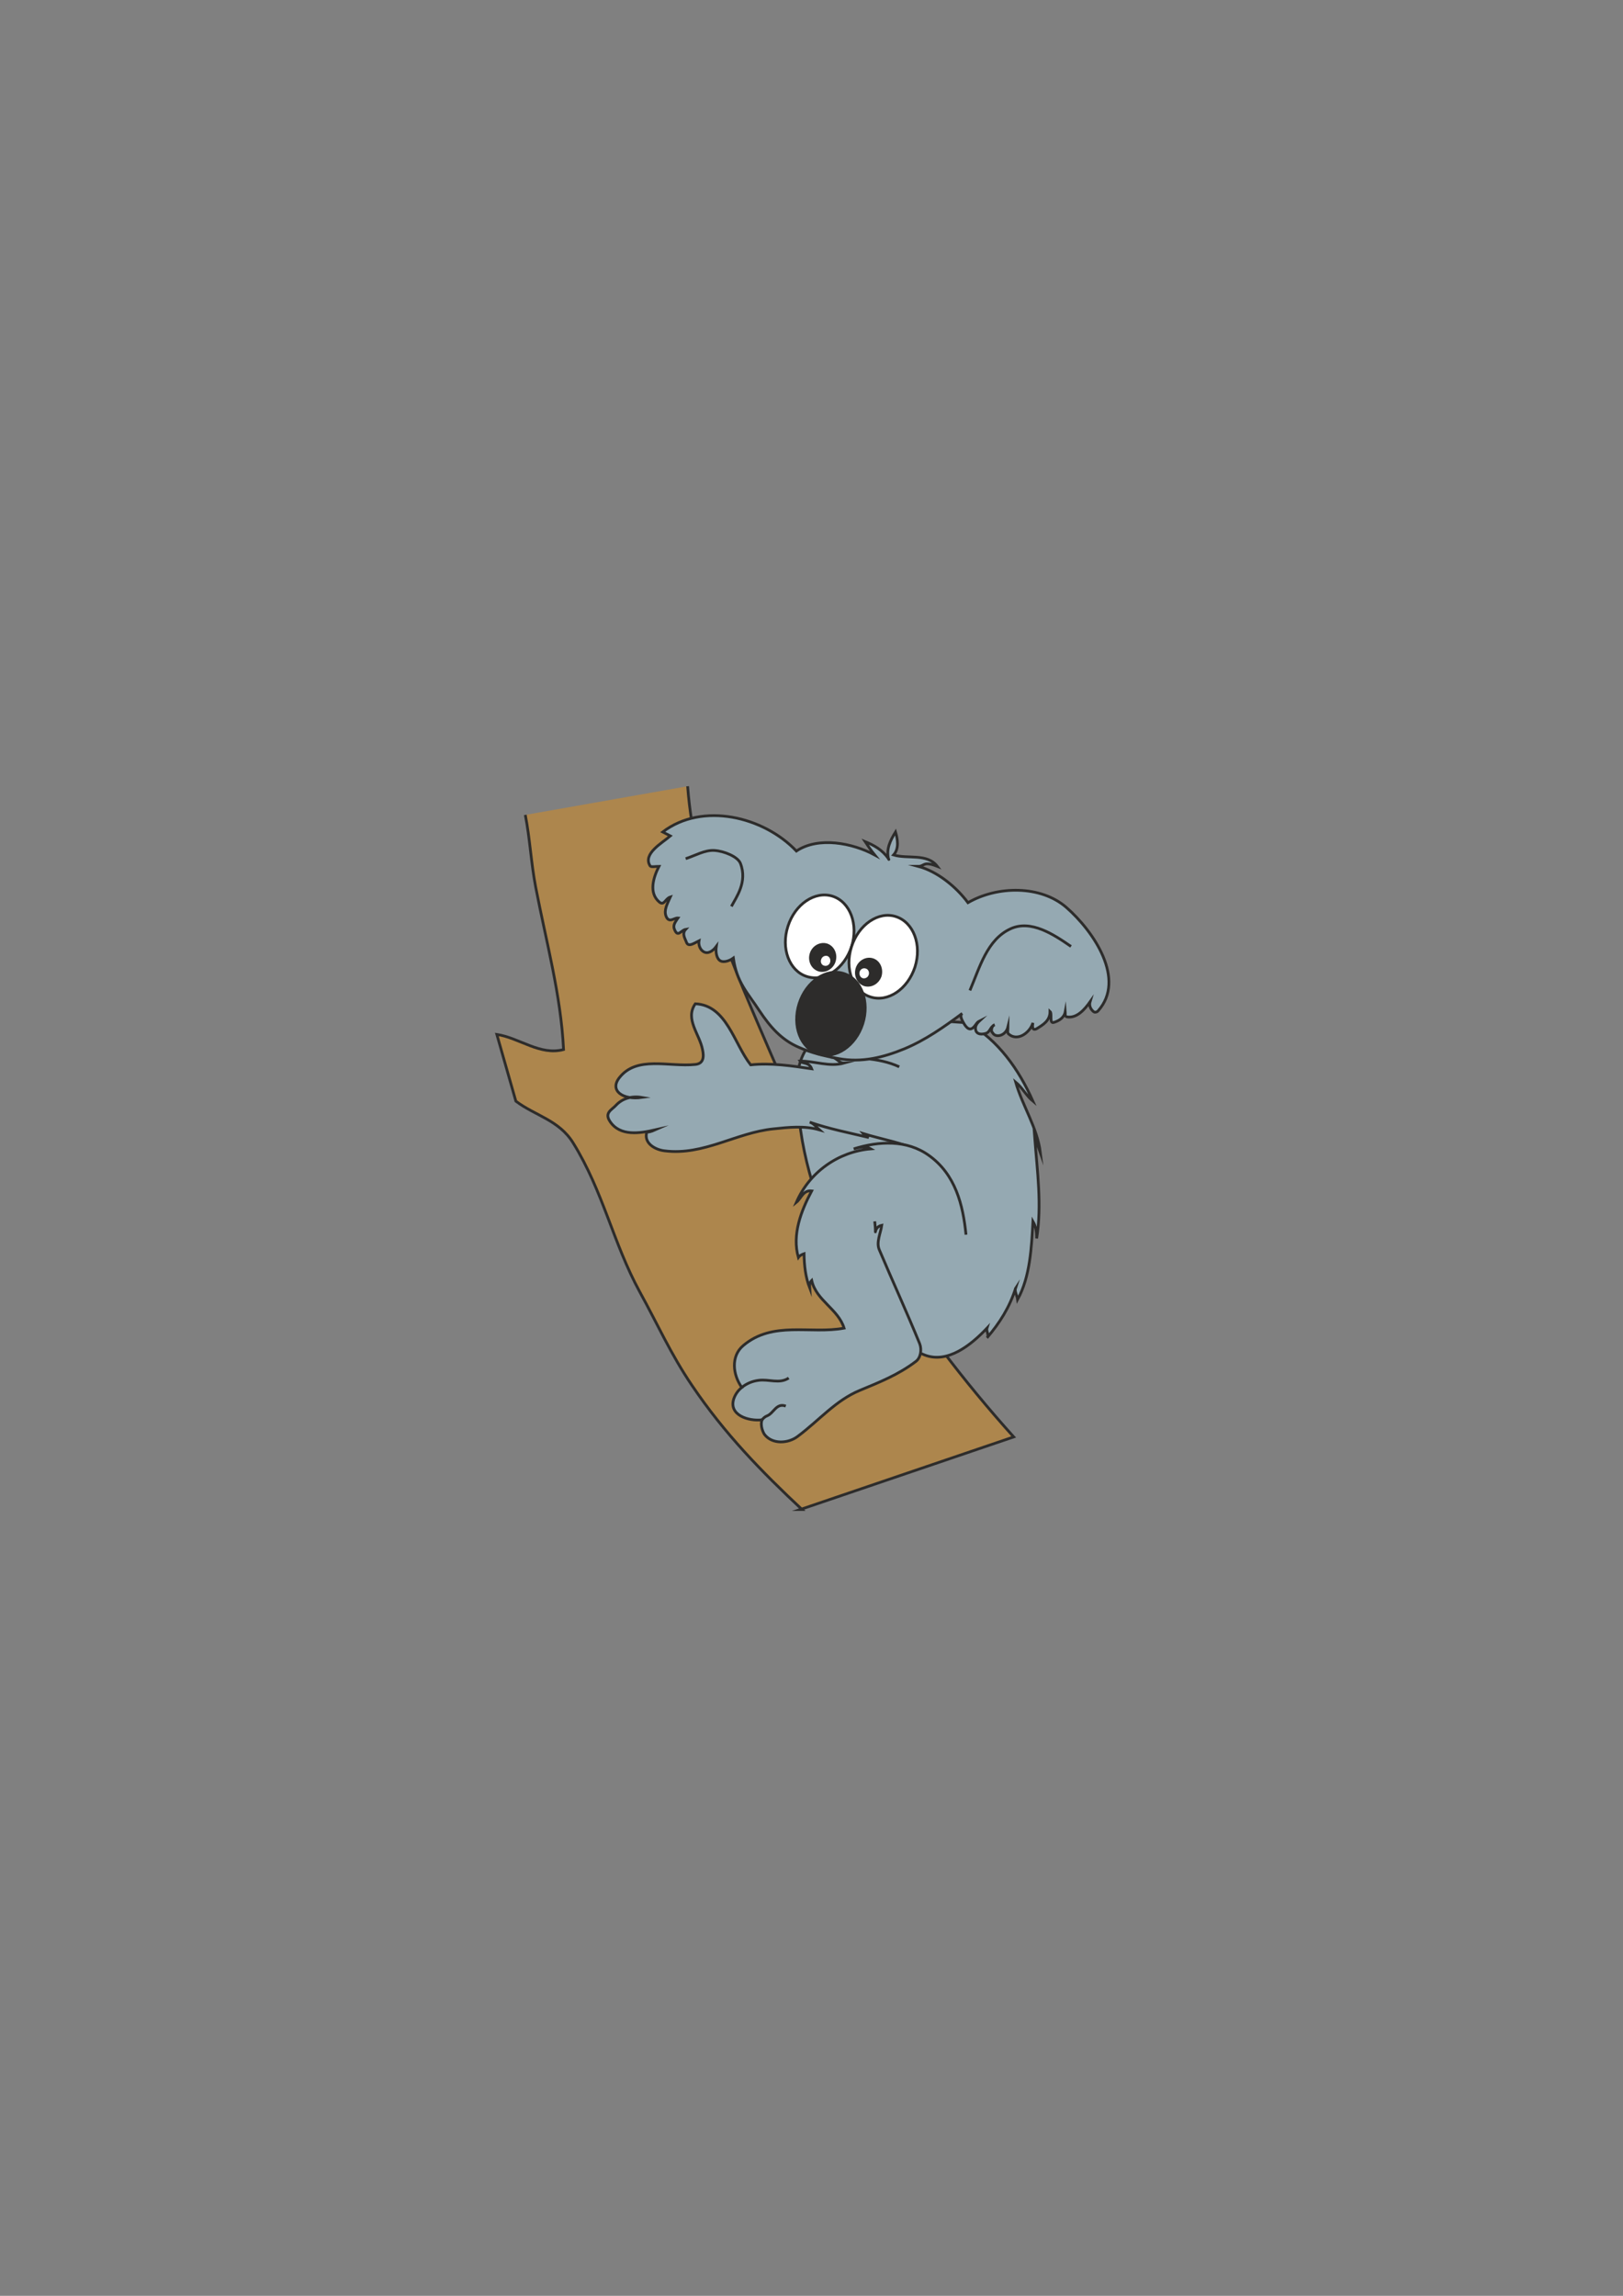 <?xml version="1.0" encoding="utf-8"?>
<!-- Created by UniConvertor 2.0rc4 (https://sk1project.net/) -->
<svg xmlns="http://www.w3.org/2000/svg" height="841.89pt" viewBox="0 0 595.276 841.89" width="595.276pt" version="1.1" xmlns:xlink="http://www.w3.org/1999/xlink" id="11288800-f610-11ea-bc14-dcc15c148e23">

<rect x="0" y="0" width="595.276" height="841.89" fill="#808080" stroke="none"/>

<g>
	<g>
		<path style="fill:#ad864d;" d="M 192.662,298.833 C 194.39,307.617 194.75,316.257 196.478,325.329 200.438,345.849 205.694,364.713 206.702,384.873 198.062,387.177 190.574,380.625 182.222,379.329 L 189.206,403.809 C 196.262,409.137 205.046,410.721 210.23,419.145 221.246,436.929 224.846,455.793 234.638,473.721 241.118,485.457 246.014,496.545 253.718,507.921 265.742,525.777 279.35,539.673 294.182,553.569 293.966,553.569 293.75,553.569 293.462,553.569 L 371.798,526.929 C 334.574,485.601 304.91,438.081 282.878,386.745 269.27,355.065 254.798,322.881 252.206,288.321 L 192.662,298.833 Z" />
		<path style="stroke:#2d2c2b;stroke-width:1.008;stroke-miterlimit:10.433;fill:none;" d="M 192.662,298.833 C 194.39,307.617 194.75,316.257 196.478,325.329 200.438,345.849 205.694,364.713 206.702,384.873 198.062,387.177 190.574,380.625 182.222,379.329 L 189.206,403.809 C 196.262,409.137 205.046,410.721 210.23,419.145 221.246,436.929 224.846,455.793 234.638,473.721 241.118,485.457 246.014,496.545 253.718,507.921 265.742,525.777 279.35,539.673 294.182,553.569 293.966,553.569 293.75,553.569 293.462,553.569 L 371.798,526.929 C 334.574,485.601 304.91,438.081 282.878,386.745 269.27,355.065 254.798,322.881 252.206,288.321" />
	</g>
	<path style="stroke:#2d2c2b;stroke-width:1.008;stroke-miterlimit:10.433;fill:#95a9b2;" d="M 355.022,375.081 C 366.182,381.489 373.67,392.145 378.854,403.809 376.406,401.793 374.966,398.841 372.518,396.825 375.038,405.609 380.438,413.457 381.59,422.673 380.942,420.801 380.222,419.001 379.502,417.129 380.438,429.441 382.166,441.897 380.222,454.137 380.222,451.905 380.006,449.889 378.854,447.873 378.35,457.305 377.846,468.177 373.238,476.529 373.094,475.305 371.942,473.217 372.518,472.353 370.286,479.409 366.686,485.097 362.006,490.569 362.942,489.777 361.646,488.193 362.006,487.041 355.958,493.449 347.462,500.073 339.182,496.905 322.19,490.281 313.766,472.353 306.422,456.081 297.638,436.785 291.734,415.977 292.598,394.737 293.03,383.289 302.822,375.153 313.766,372.273 L 355.022,375.081 Z" />
	<g>
		<path style="fill:#95a9b2;" d="M 329.822,391.209 C 322.046,387.609 313.19,387.969 304.694,387.681 306.71,387.537 307.574,389.913 309.59,389.841 304.118,391.353 298.862,389.049 293.462,389.121 294.11,390.129 296.702,389.337 297.71,391.929 290.294,390.849 282.878,389.697 275.318,390.489 269.198,382.713 266.534,368.601 255.014,368.097 251.126,373.713 256.598,379.185 257.678,384.945 258.254,387.609 258.038,390.057 255.014,390.345 245.294,391.353 233.486,386.961 227.078,395.313 223.55,399.921 228.374,403.449 235.43,402.441 231.686,401.793 228.23,402.801 225.854,405.393 224.414,406.977 221.534,408.057 223.766,411.297 227.438,416.769 234.638,415.617 240.326,414.321 237.086,415.761 237.23,414.609 237.086,415.761 236.438,419.505 240.542,421.665 243.782,422.025 258.11,423.825 269.99,415.329 283.742,413.961 289.286,413.385 294.974,412.737 300.518,414.321 299.366,413.313 298.502,411.945 296.99,411.513 304.046,413.961 311.462,415.401 318.662,417.129 317.87,416.769 317.15,416.409 316.574,415.689 323.342,417.777 330.902,419.001 337.166,422.025 L 329.822,391.209 Z" />
		<path style="stroke:#2d2c2b;stroke-width:1.008;stroke-miterlimit:10.433;fill:none;" d="M 329.822,391.209 C 322.046,387.609 313.19,387.969 304.694,387.681 306.71,387.537 307.574,389.913 309.59,389.841 304.118,391.353 298.862,389.049 293.462,389.121 294.11,390.129 296.702,389.337 297.71,391.929 290.294,390.849 282.878,389.697 275.318,390.489 269.198,382.713 266.534,368.601 255.014,368.097 251.126,373.713 256.598,379.185 257.678,384.945 258.254,387.609 258.038,390.057 255.014,390.345 245.294,391.353 233.486,386.961 227.078,395.313 223.55,399.921 228.374,403.449 235.43,402.441 231.686,401.793 228.23,402.801 225.854,405.393 224.414,406.977 221.534,408.057 223.766,411.297 227.438,416.769 234.638,415.617 240.326,414.321 237.086,415.761 237.23,414.609 237.086,415.761 236.438,419.505 240.542,421.665 243.782,422.025 258.11,423.825 269.99,415.329 283.742,413.961 289.286,413.385 294.974,412.737 300.518,414.321 299.366,413.313 298.502,411.945 296.99,411.513 304.046,413.961 311.462,415.401 318.662,417.129 317.87,416.769 317.15,416.409 316.574,415.689 323.342,417.777 330.902,419.001 337.166,422.025" />
	</g>
	<g>
		<path style="fill:#95a9b2;" d="M 354.302,452.769 C 353.222,441.825 350.414,430.665 340.766,423.753 332.63,417.849 322.262,418.425 313.118,421.305 315.206,420.801 317.294,420.081 319.382,421.305 307.574,422.313 296.918,429.729 292.094,440.889 293.894,439.449 294.542,436.353 297.71,436.713 293.822,444.057 290.438,452.697 292.814,461.121 293.318,460.401 294.11,460.041 294.902,459.753 294.974,464.073 295.406,468.249 296.99,472.353 296.918,471.345 296.918,470.337 297.71,469.545 299.366,476.961 307.43,479.985 309.59,487.041 297.206,489.345 283.454,484.233 272.582,493.449 267.974,497.337 268.766,504.177 272.078,508.785 270.71,509.865 269.702,511.305 269.126,512.961 267.182,518.937 274.526,521.241 279.494,520.665 278.702,522.897 279.998,525.489 280.43,526.065 283.31,529.737 289.142,529.377 292.598,526.713 300.59,520.737 306.494,513.537 315.35,509.865 322.622,506.841 329.39,504.177 335.87,499.281 337.67,497.985 338.174,494.961 337.31,492.729 332.558,481.065 327.374,469.833 322.478,458.241 321.326,455.505 322.982,452.265 323.414,449.313 319.814,450.033 321.686,455.217 320.822,447.873 L 354.302,452.769 Z" />
		<path style="stroke:#2d2c2b;stroke-width:1.008;stroke-miterlimit:10.433;fill:none;" d="M 354.302,452.769 C 353.222,441.825 350.414,430.665 340.766,423.753 332.63,417.849 322.262,418.425 313.118,421.305 315.206,420.801 317.294,420.081 319.382,421.305 307.574,422.313 296.918,429.729 292.094,440.889 293.894,439.449 294.542,436.353 297.71,436.713 293.822,444.057 290.438,452.697 292.814,461.121 293.318,460.401 294.11,460.041 294.902,459.753 294.974,464.073 295.406,468.249 296.99,472.353 296.918,471.345 296.918,470.337 297.71,469.545 299.366,476.961 307.43,479.985 309.59,487.041 297.206,489.345 283.454,484.233 272.582,493.449 267.974,497.337 268.766,504.177 272.078,508.785 270.71,509.865 269.702,511.305 269.126,512.961 267.182,518.937 274.526,521.241 279.494,520.665 278.702,522.897 279.998,525.489 280.43,526.065 283.31,529.737 289.142,529.377 292.598,526.713 300.59,520.737 306.494,513.537 315.35,509.865 322.622,506.841 329.39,504.177 335.87,499.281 337.67,497.985 338.174,494.961 337.31,492.729 332.558,481.065 327.374,469.833 322.478,458.241 321.326,455.505 322.982,452.265 323.414,449.313 319.814,450.033 321.686,455.217 320.822,447.873" />
	</g>
	<path style="stroke:#2d2c2b;stroke-width:1.008;stroke-miterlimit:10.433;fill:none;" d="M 289.286,505.329 C 285.83,507.633 282.014,505.617 278.126,506.193 275.966,506.481 273.806,507.345 272.078,508.785" />
	<path style="stroke:#2d2c2b;stroke-width:1.008;stroke-miterlimit:10.433;fill:none;" d="M 288.206,515.625 C 284.678,514.329 283.814,518.289 281.294,519.225 280.574,519.513 279.998,520.017 279.494,520.665" />
	<path style="stroke:#2d2c2b;stroke-width:1.008;stroke-miterlimit:10.433;fill:#95a9b2;" d="M 402.758,370.689 C 402.47,371.049 402.038,371.193 401.534,371.193 401.102,371.193 399.158,369.537 399.806,367.377 397.862,370.113 395.054,373.425 391.454,372.921 390.374,372.777 390.806,371.697 390.734,370.905 390.302,373.281 388.358,374.361 386.486,374.937 384.758,375.441 385.982,371.697 385.118,370.905 385.118,374.289 382.67,375.729 380.222,377.241 379.286,377.745 378.35,377.601 378.854,375.081 377.702,378.825 373.094,382.065 369.854,379.113 369.422,378.681 369.71,377.457 369.71,376.521 368.846,380.049 365.03,380.625 364.094,378.753 363.302,378.321 363.662,376.089 364.814,375.801 363.158,376.521 363.158,378.537 361.502,378.969 360.278,379.329 358.406,379.473 357.902,377.889 357.47,376.521 358.19,375.369 359.198,374.433 358.19,374.937 357.974,375.873 356.966,376.809 355.238,378.393 353.87,376.017 353.006,374.361 352.646,373.641 351.998,372.273 352.934,371.625 346.238,376.593 339.398,381.417 331.766,384.585 324.062,387.753 316.142,389.769 307.502,388.185 302.39,387.249 297.566,386.097 292.886,384.009 286.55,381.273 282.446,376.521 278.558,370.689 274.238,364.065 270.206,360.321 268.982,351.321 267.542,352.401 265.454,352.977 264.302,352.401 262.79,351.609 262.43,349.161 262.718,347.073 261.494,348.729 259.622,350.025 257.966,348.945 256.886,348.297 256.094,346.641 256.382,344.985 254.87,345.705 252.494,347.505 251.774,345.561 251.342,344.265 249.974,342.465 251.486,340.809 249.758,341.097 248.606,343.977 247.382,340.809 246.662,339.153 247.886,337.857 248.678,336.633 247.31,336.489 245.366,338.721 244.286,335.985 243.422,333.681 244.79,331.377 245.87,328.929 243.998,329.505 243.638,332.241 241.838,330.801 237.806,327.417 239.678,321.657 241.694,317.697 240.542,317.697 238.814,318.057 238.454,317.553 235.646,313.089 242.774,309.201 245.87,306.537 244.934,306.033 243.998,305.601 243.062,305.097 257.606,294.009 280.07,299.409 292.094,312.081 300.158,306.681 312.686,309.129 320.822,313.521 319.526,311.937 318.374,310.281 317.294,308.625 320.606,309.993 323.558,311.577 325.862,314.889 326.222,315.393 325.934,315.249 325.862,314.889 324.998,311.289 326.582,308.121 328.454,305.097 329.246,307.761 329.822,311.217 327.734,313.521 332.99,315.105 340.046,312.801 343.79,317.697 338.462,315.609 339.182,317.697 336.806,317.697 343.79,319.569 350.702,325.185 355.022,331.017 365.894,324.753 381.734,324.609 391.094,332.745 401.174,341.529 413.054,359.169 402.758,370.689 L 402.758,370.689 Z" />
	<path style="stroke:#2d2c2b;stroke-width:1.008;stroke-miterlimit:10.433;fill:none;" d="M 251.486,314.889 C 255.014,313.737 258.542,311.649 261.998,311.865 265.598,312.081 270.638,314.169 271.574,316.617 274.238,323.457 269.99,329.073 268.262,332.385" />
	<path style="stroke:#2d2c2b;stroke-width:1.008;stroke-miterlimit:10.433;fill:none;" d="M 355.742,363.201 C 359.342,354.777 362.006,344.553 370.646,340.593 378.134,337.137 386.486,342.681 392.822,347.073" />
	<path style="stroke:#2d2c2b;stroke-width:1.008;stroke-miterlimit:10.433;fill:#ffffff;" d="M 295.91,358.089 C 302.39,360.177 309.662,355.281 312.326,347.145 314.918,339.009 311.822,330.729 305.342,328.641 298.934,326.625 291.59,331.521 288.998,339.657 286.334,347.793 289.502,356.073 295.91,358.089 L 295.91,358.089 Z" />
	<path style="stroke:#2d2c2b;stroke-width:1.008;stroke-miterlimit:10.433;fill:#2d2c2b;" d="M 300.302,355.713 C 302.606,356.433 305.198,354.993 305.99,352.473 306.782,349.953 305.558,347.289 303.254,346.497 300.878,345.777 298.286,347.217 297.494,349.737 296.702,352.257 297.926,354.921 300.302,355.713 L 300.302,355.713 Z" />
	<path style="stroke:#2d2c2b;stroke-width:1.008;stroke-miterlimit:10.433;fill:#ffffff;" d="M 319.238,365.577 C 312.83,363.561 309.662,355.281 312.326,347.145 314.918,339.009 322.262,334.041 328.598,336.129 335.078,338.217 338.174,346.497 335.582,354.633 332.918,362.769 325.646,367.665 319.238,365.577 L 319.238,365.577 Z" />
	<path style="stroke:#2d2c2b;stroke-width:1.008;stroke-miterlimit:10.433;fill:#2d2c2b;" d="M 317.078,361.113 C 314.774,360.321 313.55,357.657 314.342,355.137 315.134,352.617 317.726,351.177 320.03,351.897 322.406,352.617 323.558,355.353 322.838,357.873 321.974,360.393 319.454,361.833 317.078,361.113 L 317.078,361.113 Z" />
	<path style="stroke:#2d2c2b;stroke-width:1.008;stroke-miterlimit:10.433;fill:#2d2c2b;" d="M 300.086,386.457 C 306.494,388.545 313.838,383.577 316.43,375.441 319.022,367.305 315.926,359.097 309.518,357.009 303.038,354.921 295.694,359.889 293.102,368.025 290.51,376.161 293.606,384.369 300.086,386.457 L 300.086,386.457 Z" />
	<path style="stroke:#ffffff;stroke-width:1.008;stroke-miterlimit:10.433;fill:#ffffff;" d="M 302.39,353.625 C 303.038,353.841 303.758,353.481 303.974,352.761 304.19,352.041 303.902,351.249 303.254,351.033 302.606,350.889 301.886,351.249 301.67,351.969 301.382,352.689 301.742,353.481 302.39,353.625 L 302.39,353.625 Z" />
	<path style="stroke:#ffffff;stroke-width:1.008;stroke-miterlimit:10.433;fill:#ffffff;" d="M 316.574,358.233 C 315.926,358.017 315.566,357.225 315.782,356.505 315.998,355.785 316.718,355.425 317.366,355.641 318.014,355.785 318.374,356.577 318.158,357.297 317.942,358.017 317.222,358.377 316.574,358.233 L 316.574,358.233 Z" />
</g>
</svg>